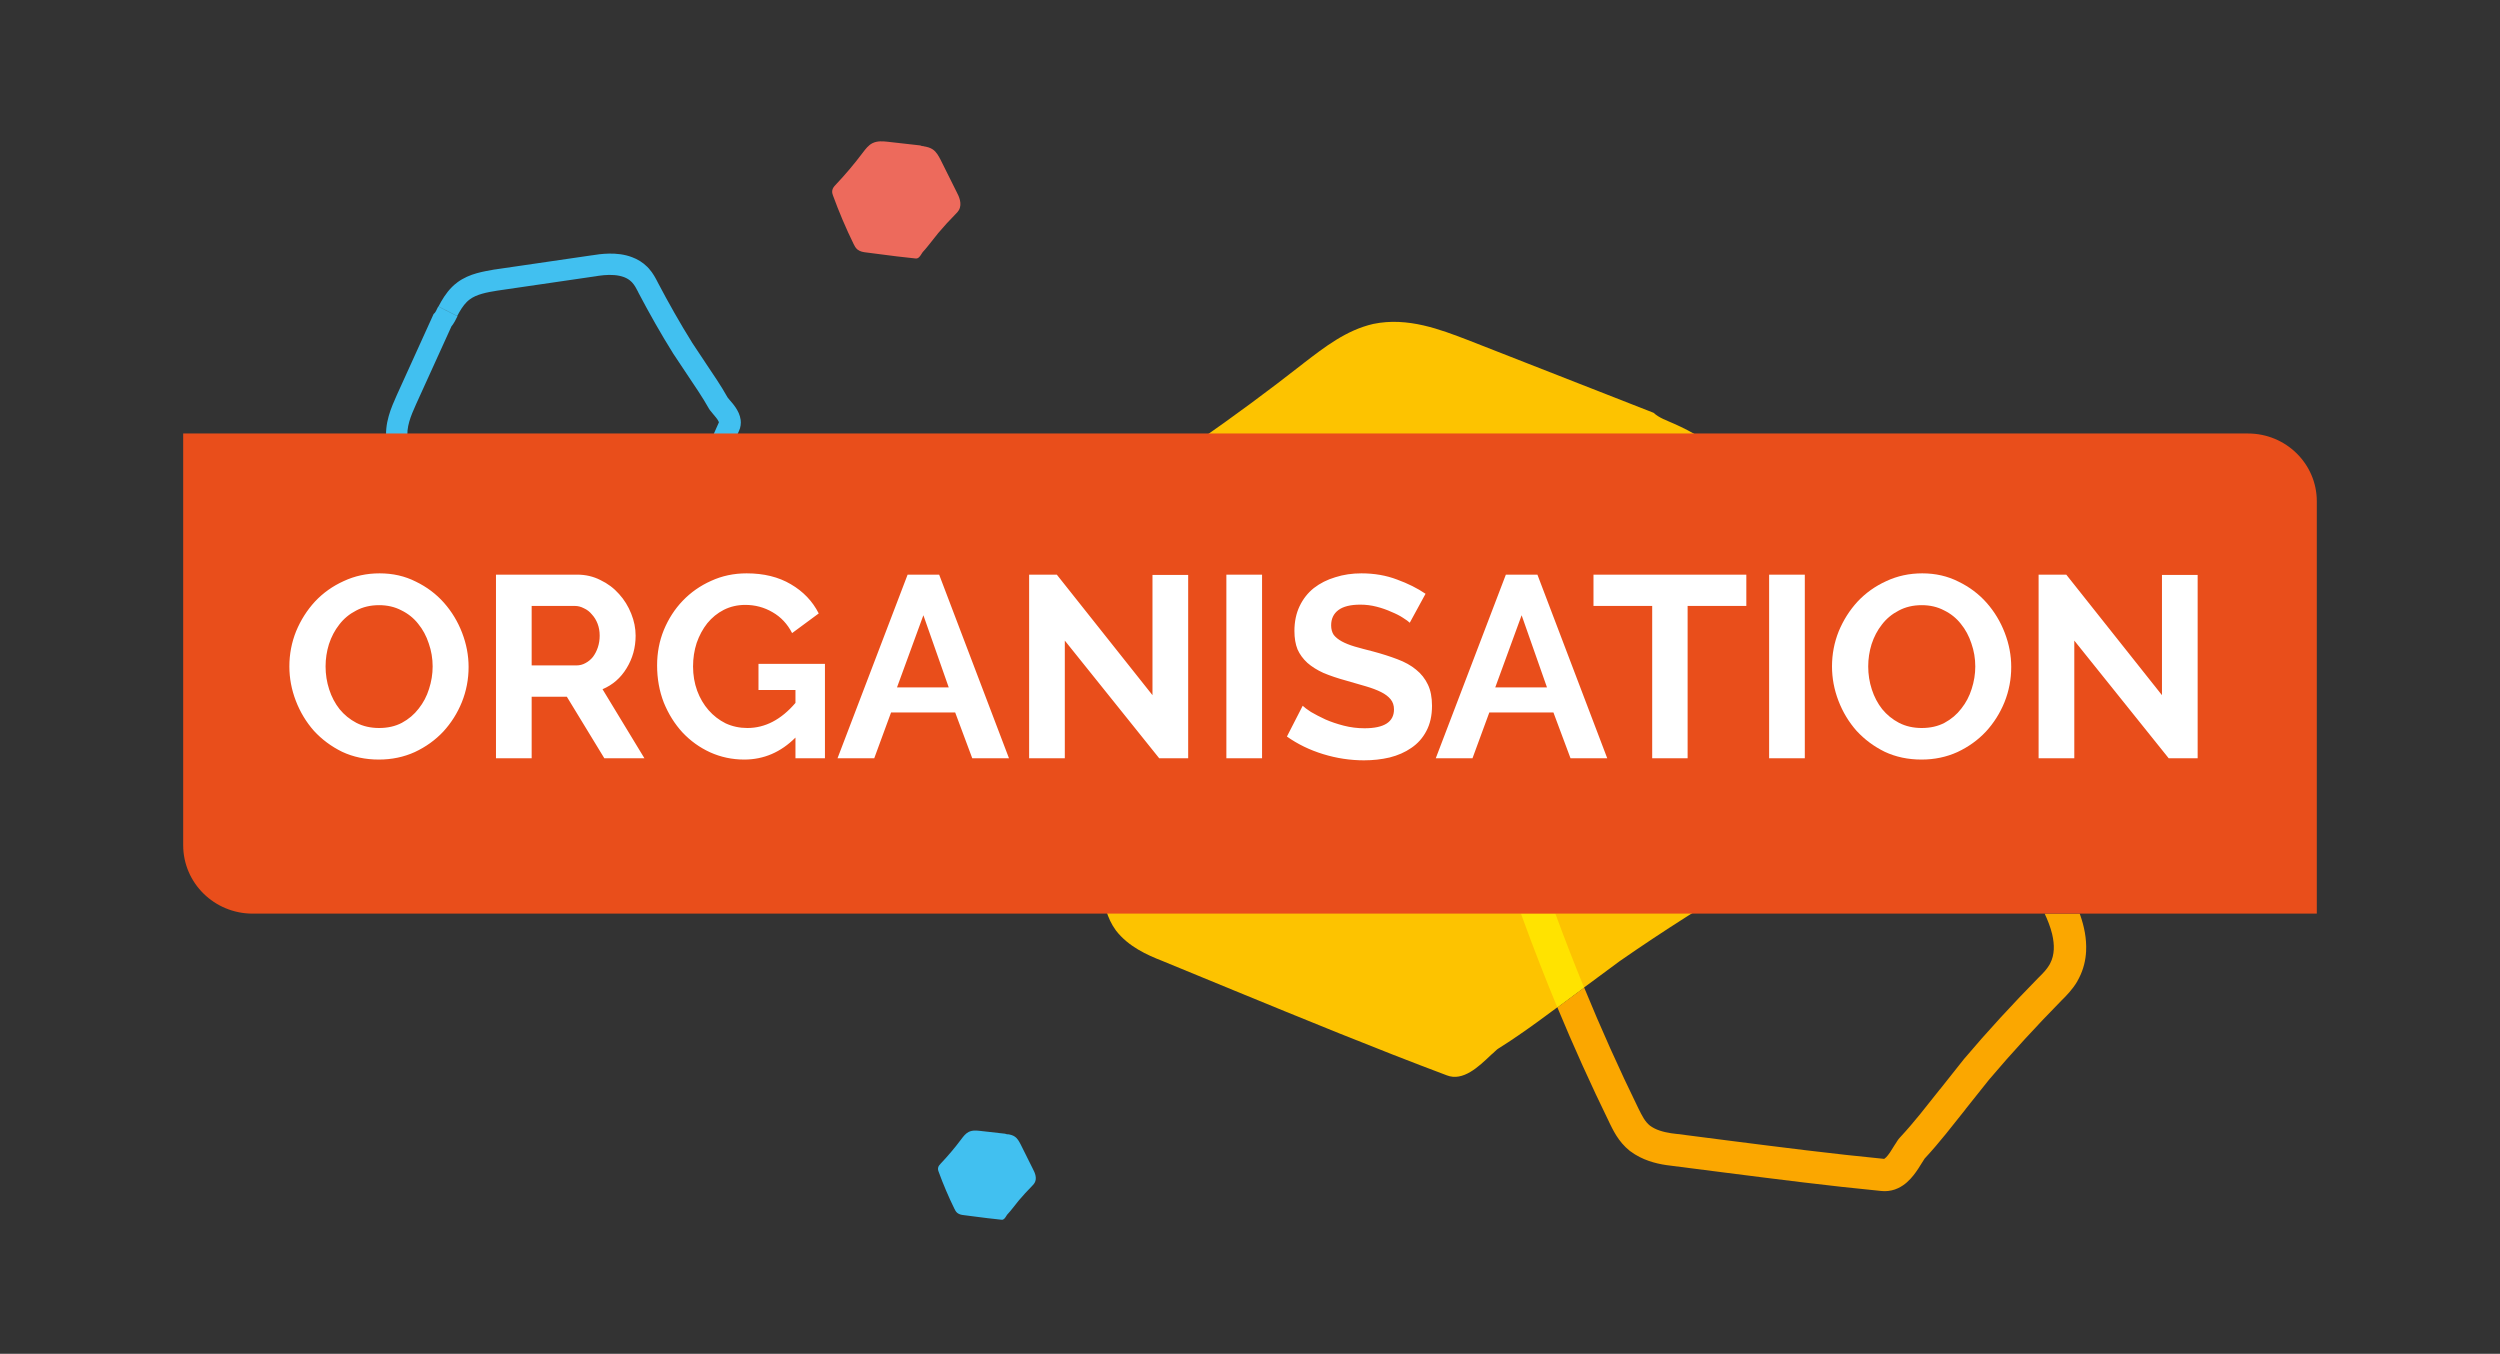 <svg width="277" height="150" viewBox="0 0 277 150" fill="none" xmlns="http://www.w3.org/2000/svg">
<rect x="0" y="0" width="277" height="150" fill="#333333" stroke="none"/>
<path d="M185.536 46.971C187.447 47.828 189.447 48.917 190.874 50.619C192.867 52.964 193.506 56.16 194.085 58.648L199.01 82.935C199.637 85.738 200.742 91.457 197.184 94.998C196.3 95.861 195.375 96.414 194.324 97.009C189.291 99.985 184.265 103.151 179.435 106.514C177.817 107.728 176.08 108.983 174.462 110.191C171.686 112.239 168.988 114.322 166.009 116.184C165.89 116.232 165.508 116.643 165.203 116.887C163.824 118.202 162.099 119.85 160.308 119.148C152.356 116.161 144.434 112.905 136.667 109.715C134.083 108.65 131.414 107.555 128.745 106.454C127.116 105.817 125.038 104.895 123.653 103.109C122.591 101.663 122.352 100.104 122.077 98.819C119.785 87.136 118.113 75.156 117.075 63.26C116.973 62.438 116.943 61.26 117.415 60.022C118.077 58.38 119.588 57.41 120.633 56.815C128.835 51.774 136.787 46.239 144.339 40.324L144.494 40.199C146.727 38.491 149.156 36.574 152.165 35.89C155.998 35.093 159.657 36.539 162.606 37.663L183.22 45.739C183.823 46.305 184.659 46.578 185.536 46.971Z" fill="#FDC300"/>
<path d="M208.788 131.981C208.663 131.981 208.544 131.975 208.418 131.957C202.634 131.397 196.843 130.654 191.189 129.933C189.303 129.695 187.363 129.445 185.423 129.195C184.42 129.082 183.053 128.898 181.68 128.202C181.321 128.023 180.969 127.803 180.623 127.547L180.605 127.535L180.587 127.523C179.918 126.988 179.441 126.381 179.089 125.821C178.736 125.262 178.504 124.756 178.319 124.393L178.313 124.369C176.277 120.203 174.349 115.936 172.558 111.621C173.19 111.151 173.829 110.675 174.468 110.205C174.814 109.943 175.166 109.687 175.525 109.419C177.387 113.954 179.393 118.436 181.53 122.804C181.745 123.226 181.924 123.607 182.127 123.923C182.33 124.238 182.539 124.5 182.814 124.72C182.969 124.833 183.13 124.934 183.309 125.024C184.026 125.393 184.963 125.559 185.84 125.649H185.858H185.876C187.823 125.898 189.769 126.148 191.649 126.392C197.309 127.113 203.063 127.851 208.771 128.404C208.806 128.38 208.878 128.327 208.98 128.231C209.236 127.981 209.577 127.458 209.905 126.904L209.941 126.845L209.982 126.785C209.982 126.785 210.024 126.726 210.066 126.66C210.108 126.595 210.156 126.517 210.209 126.428C210.245 126.369 210.287 126.303 210.359 126.214C210.4 126.16 210.448 126.101 210.544 126C210.556 125.988 210.562 125.982 210.574 125.97C212.114 124.315 213.481 122.53 214.949 120.685V120.697C215.803 119.602 216.728 118.471 217.564 117.4L217.582 117.376L217.6 117.352C220.221 114.252 222.997 111.252 225.808 108.384L225.82 108.372L225.832 108.36C226.119 108.08 226.358 107.836 226.561 107.604C226.764 107.372 226.925 107.152 227.074 106.902C227.104 106.848 227.134 106.795 227.164 106.735C227.408 106.259 227.528 105.759 227.558 105.218C227.587 104.676 227.516 104.093 227.379 103.504C227.187 102.7 226.865 101.909 226.549 101.23H230.429C230.459 101.314 230.489 101.397 230.519 101.48C230.907 102.617 231.211 103.95 231.14 105.402C231.092 106.366 230.859 107.384 230.363 108.354C230.304 108.467 230.244 108.58 230.178 108.699V108.711C229.904 109.181 229.593 109.586 229.289 109.937C228.984 110.288 228.68 110.598 228.381 110.889C225.629 113.698 222.925 116.626 220.382 119.632C219.522 120.721 218.609 121.846 217.779 122.899V122.911C216.346 124.702 214.925 126.571 213.242 128.38L213.224 128.41C213.164 128.505 213.081 128.642 212.967 128.815C212.717 129.219 212.418 129.713 212.024 130.213C211.612 130.725 211.093 131.278 210.299 131.653C209.875 131.856 209.362 131.981 208.83 131.981" fill="#FBA700"/>
<path d="M172.551 111.615C171.195 108.348 169.912 105.051 168.712 101.748C168.652 101.594 168.587 101.427 168.527 101.23H172.336C173.339 103.968 174.401 106.7 175.512 109.413C175.159 109.675 174.807 109.937 174.455 110.199C173.816 110.669 173.183 111.145 172.545 111.615" fill="#FFE300"/>
<path d="M50.654 35.026C50.964 34.425 51.31 33.866 51.71 33.467C51.812 33.366 51.919 33.27 52.032 33.187C52.403 32.901 52.88 32.699 53.423 32.544C53.961 32.39 54.546 32.294 55.119 32.199L54.91 31.027L55.083 32.205L65.882 30.628H65.894C66.474 30.527 67.285 30.414 68.061 30.479C68.45 30.509 68.82 30.586 69.142 30.705C69.464 30.83 69.745 30.997 69.984 31.241L70.067 31.33C70.312 31.604 70.479 31.908 70.718 32.372V32.39C71.924 34.681 73.219 36.984 74.61 39.204L74.622 39.222L74.634 39.24C75.124 39.966 75.637 40.757 76.139 41.501C76.986 42.775 77.822 43.977 78.538 45.256L79.583 44.679L78.449 45.054C78.515 45.233 78.556 45.292 78.592 45.346C78.652 45.435 78.682 45.477 78.718 45.518C78.765 45.578 78.807 45.625 78.843 45.667L78.909 45.744L78.939 45.786L78.968 45.822C79.243 46.137 79.494 46.447 79.595 46.649C79.649 46.75 79.661 46.809 79.661 46.809L79.75 46.798L79.667 46.786V46.809L79.75 46.798L79.667 46.786L79.804 46.804L79.679 46.744L79.667 46.78L79.804 46.798L79.679 46.738V46.75L79.673 46.756C78.192 50.142 76.592 53.517 75.016 56.843C74.491 57.95 73.948 59.087 73.41 60.23V60.242L73.398 60.254C73.166 60.771 72.879 61.307 72.515 61.664C72.419 61.759 72.324 61.842 72.222 61.914L72.903 62.89L72.246 61.896C72.055 62.021 71.858 62.098 71.62 62.158C71.381 62.217 71.112 62.253 70.802 62.301L70.987 63.479L70.82 62.301C65.68 63.021 60.414 63.461 55.209 63.634H55.185H55.161C54.904 63.652 54.599 63.634 54.319 63.509L53.829 64.598L54.337 63.521C54.235 63.473 54.146 63.408 54.044 63.312C53.859 63.134 53.692 62.848 53.555 62.58V62.563L53.537 62.545C51.483 58.795 49.197 55.147 46.743 51.666V51.654L46.678 51.577L45.716 52.279L46.702 51.606C46.349 51.094 45.997 50.595 45.728 50.095C45.454 49.601 45.257 49.113 45.173 48.613L43.997 48.821L45.179 48.637C45.078 48.006 45.161 47.375 45.346 46.72C45.531 46.066 45.824 45.411 46.105 44.78L50.11 35.966L49.024 35.478L49.847 36.335L49.883 36.306C50.128 36.062 50.283 35.806 50.403 35.591C50.522 35.371 50.6 35.187 50.683 35.038L48.558 33.955C48.451 34.169 48.367 34.348 48.307 34.461C48.248 34.574 48.206 34.621 48.2 34.627L48.439 34.865L48.206 34.627L48.445 34.865L48.212 34.627L48.045 34.788L43.943 43.828C43.669 44.459 43.316 45.221 43.072 46.09C42.827 46.958 42.678 47.958 42.845 49.023V49.035V49.047C42.994 49.886 43.305 50.618 43.663 51.261C44.021 51.904 44.415 52.469 44.761 52.975L44.773 52.987L44.839 53.07L45.8 52.368L44.821 53.053C47.227 56.457 49.459 60.033 51.471 63.699L52.516 63.128L51.453 63.663C51.633 64.009 51.901 64.526 52.385 65.003C52.641 65.258 52.958 65.502 53.352 65.687H53.358L53.37 65.693C54.152 66.044 54.886 66.056 55.352 66.02L55.268 64.83L55.31 66.02C60.599 65.848 65.948 65.401 71.178 64.669H71.19C71.446 64.628 71.811 64.586 72.222 64.485C72.64 64.384 73.112 64.211 73.578 63.902H73.59L73.602 63.884C73.834 63.723 74.037 63.55 74.222 63.366C74.933 62.652 75.321 61.843 75.595 61.247L74.509 60.759L75.589 61.271C76.133 60.129 76.676 58.992 77.201 57.879C78.771 54.558 80.389 51.16 81.888 47.726L80.795 47.25L81.882 47.744C82.067 47.345 82.115 46.905 82.067 46.53C81.989 45.959 81.75 45.524 81.517 45.167C81.279 44.81 81.022 44.518 80.813 44.28L79.906 45.054L80.873 44.352C80.777 44.221 80.694 44.132 80.64 44.066L80.61 44.03L80.598 44.018L80.186 44.346L80.622 44.054L80.598 44.018L80.186 44.346L80.622 44.054L79.816 44.596L80.67 44.126L80.628 44.054L79.822 44.596L80.676 44.126L79.697 44.661L80.753 44.31C80.718 44.215 80.694 44.161 80.67 44.126L79.691 44.661L80.747 44.31L80.712 44.203L80.658 44.108C79.87 42.691 78.992 41.436 78.162 40.192V40.186C77.673 39.46 77.159 38.668 76.658 37.924L75.667 38.585L76.682 37.954C75.333 35.794 74.067 33.544 72.879 31.289L71.823 31.842L72.891 31.306C72.646 30.83 72.372 30.289 71.9 29.759C71.84 29.694 71.781 29.634 71.727 29.575C71.225 29.069 70.641 28.724 70.049 28.503C69.166 28.164 68.276 28.087 67.494 28.099C66.712 28.111 66.026 28.218 65.554 28.295L65.751 29.468L65.578 28.289L54.779 29.866H54.761C54.224 29.968 53.549 30.069 52.832 30.271C52.116 30.473 51.352 30.777 50.648 31.306H50.654C50.445 31.455 50.254 31.628 50.08 31.8C49.4 32.485 48.946 33.264 48.588 33.955L50.713 35.038" fill="#41C0F0"/>
<path d="M102.37 16.215C102.71 16.269 103.068 16.358 103.367 16.566C103.779 16.852 104.017 17.328 104.214 17.697L106.017 21.315C106.238 21.732 106.65 22.583 106.238 23.291C106.137 23.464 106.011 23.589 105.874 23.726C105.205 24.404 104.549 25.118 103.934 25.85C103.731 26.106 103.51 26.38 103.307 26.642C102.955 27.082 102.62 27.523 102.232 27.939L102.137 28.082C101.976 28.35 101.773 28.677 101.462 28.641C100.083 28.505 98.698 28.326 97.343 28.148C96.889 28.088 96.424 28.029 95.958 27.969C95.671 27.939 95.307 27.88 95.015 27.654C94.788 27.469 94.68 27.237 94.585 27.047C93.731 25.303 92.961 23.488 92.293 21.655C92.245 21.53 92.185 21.345 92.209 21.131C92.245 20.845 92.442 20.631 92.579 20.488C93.654 19.352 94.675 18.143 95.612 16.894L95.63 16.87C95.91 16.507 96.209 16.102 96.656 15.87C97.224 15.584 97.862 15.656 98.376 15.709L101.964 16.114C102.083 16.18 102.226 16.185 102.382 16.209" fill="#ED6A5C"/>
<path d="M111.689 125.675C111.946 125.716 112.221 125.782 112.447 125.942C112.764 126.163 112.943 126.526 113.092 126.805L114.465 129.561C114.632 129.876 114.949 130.531 114.632 131.066C114.555 131.197 114.459 131.293 114.358 131.4C113.85 131.917 113.349 132.459 112.877 133.018C112.722 133.215 112.555 133.423 112.4 133.62C112.131 133.953 111.874 134.292 111.576 134.607L111.504 134.721C111.379 134.923 111.23 135.173 110.991 135.149C109.94 135.048 108.883 134.905 107.851 134.774C107.504 134.732 107.152 134.685 106.794 134.637C106.579 134.613 106.298 134.572 106.078 134.399C105.904 134.262 105.827 134.078 105.749 133.935C105.099 132.608 104.508 131.221 104 129.829C103.958 129.733 103.917 129.591 103.934 129.43C103.958 129.21 104.114 129.049 104.215 128.942C105.039 128.073 105.815 127.156 106.525 126.204L106.537 126.186C106.752 125.907 106.979 125.603 107.319 125.425C107.755 125.204 108.239 125.264 108.627 125.306L111.361 125.615C111.45 125.663 111.564 125.669 111.677 125.687" fill="#41C0F0"/>
<path d="M256.702 101.23H27.998C23.747 101.23 20.297 97.837 20.297 93.648V48.031H249.073C253.287 48.031 256.702 51.394 256.702 55.542V101.23Z" fill="#E94E1B"/>
<path d="M41.977 84.159C40.487 84.159 39.13 83.872 37.908 83.299C36.704 82.707 35.663 81.933 34.784 80.978C33.925 80.004 33.256 78.896 32.779 77.654C32.301 76.412 32.062 75.142 32.062 73.843C32.062 72.487 32.31 71.188 32.807 69.946C33.323 68.704 34.02 67.606 34.899 66.651C35.797 65.695 36.857 64.941 38.08 64.387C39.302 63.814 40.63 63.527 42.063 63.527C43.534 63.527 44.871 63.833 46.075 64.444C47.297 65.036 48.338 65.82 49.198 66.794C50.058 67.768 50.726 68.876 51.204 70.118C51.681 71.36 51.92 72.62 51.92 73.9C51.92 75.257 51.672 76.556 51.175 77.797C50.678 79.02 49.991 80.109 49.112 81.064C48.233 82 47.182 82.755 45.96 83.328C44.737 83.882 43.41 84.159 41.977 84.159ZM36.074 73.843C36.074 74.722 36.208 75.572 36.475 76.393C36.742 77.215 37.125 77.941 37.621 78.571C38.137 79.202 38.758 79.708 39.484 80.09C40.229 80.472 41.069 80.663 42.005 80.663C42.961 80.663 43.801 80.472 44.527 80.09C45.272 79.689 45.893 79.163 46.39 78.514C46.906 77.864 47.288 77.138 47.536 76.336C47.803 75.515 47.937 74.684 47.937 73.843C47.937 72.964 47.794 72.114 47.507 71.293C47.24 70.471 46.848 69.745 46.332 69.115C45.836 68.484 45.215 67.988 44.47 67.625C43.744 67.243 42.922 67.052 42.005 67.052C41.05 67.052 40.2 67.252 39.455 67.653C38.71 68.036 38.089 68.551 37.593 69.201C37.096 69.831 36.714 70.557 36.446 71.379C36.198 72.181 36.074 73.002 36.074 73.843ZM54.954 84.016V63.67H63.951C64.887 63.67 65.747 63.871 66.53 64.272C67.333 64.654 68.02 65.17 68.594 65.82C69.167 66.45 69.615 67.176 69.94 67.997C70.265 68.8 70.427 69.612 70.427 70.433C70.427 71.751 70.093 72.955 69.424 74.044C68.775 75.113 67.887 75.887 66.76 76.365L71.402 84.016H66.96L62.805 77.196H58.908V84.016H54.954ZM58.908 73.728H63.865C64.228 73.728 64.563 73.642 64.868 73.471C65.193 73.299 65.47 73.069 65.699 72.783C65.928 72.477 66.11 72.124 66.244 71.723C66.377 71.321 66.444 70.892 66.444 70.433C66.444 69.956 66.368 69.516 66.215 69.115C66.062 68.714 65.852 68.37 65.585 68.083C65.336 67.778 65.04 67.549 64.696 67.396C64.372 67.224 64.037 67.138 63.693 67.138H58.908V73.728ZM88.137 81.723C86.514 83.347 84.622 84.159 82.464 84.159C81.126 84.159 79.866 83.891 78.681 83.357C77.516 82.822 76.494 82.086 75.615 81.15C74.755 80.214 74.068 79.116 73.552 77.855C73.055 76.575 72.807 75.199 72.807 73.728C72.807 72.334 73.055 71.025 73.552 69.803C74.068 68.561 74.765 67.482 75.644 66.565C76.542 65.629 77.592 64.893 78.796 64.358C79.999 63.804 81.308 63.527 82.722 63.527C84.632 63.527 86.265 63.928 87.622 64.731C88.997 65.533 90.029 66.612 90.716 67.969L87.765 70.147C87.249 69.134 86.523 68.36 85.587 67.826C84.67 67.291 83.667 67.023 82.578 67.023C81.719 67.023 80.926 67.205 80.2 67.568C79.493 67.93 78.882 68.427 78.366 69.058C77.869 69.688 77.478 70.414 77.191 71.235C76.924 72.057 76.79 72.926 76.79 73.843C76.79 74.798 76.943 75.696 77.248 76.537C77.554 77.358 77.974 78.075 78.509 78.686C79.044 79.297 79.675 79.784 80.4 80.147C81.145 80.491 81.948 80.663 82.808 80.663C84.775 80.663 86.552 79.737 88.137 77.883V76.451H84.04V73.556H91.404V84.016H88.137V81.723ZM100.563 63.67H104.058L111.795 84.016H107.726L105.835 78.944H98.729L96.866 84.016H92.797L100.563 63.67ZM105.119 76.164L102.311 68.169L99.388 76.164H105.119ZM117.981 70.978V84.016H114.027V63.67H117.093L127.695 77.024V63.699H131.65V84.016H128.44L117.981 70.978ZM135.882 84.016V63.67H139.836V84.016H135.882ZM156.202 69C156.069 68.867 155.82 68.685 155.457 68.456C155.113 68.227 154.684 68.007 154.168 67.797C153.671 67.568 153.127 67.376 152.535 67.224C151.942 67.071 151.341 66.995 150.729 66.995C149.64 66.995 148.828 67.195 148.294 67.596C147.759 67.997 147.491 68.561 147.491 69.287C147.491 69.707 147.587 70.061 147.778 70.347C147.988 70.615 148.284 70.853 148.666 71.064C149.048 71.274 149.526 71.465 150.099 71.637C150.691 71.808 151.369 71.99 152.133 72.181C153.127 72.448 154.025 72.735 154.827 73.041C155.648 73.346 156.336 73.728 156.89 74.187C157.463 74.645 157.903 75.199 158.208 75.849C158.514 76.479 158.667 77.263 158.667 78.199C158.667 79.287 158.457 80.224 158.036 81.007C157.635 81.771 157.081 82.392 156.374 82.869C155.687 83.347 154.884 83.7 153.967 83.93C153.069 84.14 152.124 84.245 151.13 84.245C149.602 84.245 148.093 84.016 146.603 83.557C145.113 83.099 143.776 82.449 142.591 81.609L144.339 78.199C144.511 78.371 144.817 78.6 145.256 78.886C145.715 79.154 146.249 79.431 146.861 79.717C147.472 79.985 148.15 80.214 148.895 80.405C149.64 80.596 150.404 80.692 151.188 80.692C153.366 80.692 154.454 79.994 154.454 78.6C154.454 78.16 154.33 77.788 154.082 77.482C153.834 77.177 153.48 76.909 153.022 76.68C152.563 76.451 152.009 76.24 151.36 76.049C150.71 75.859 149.984 75.648 149.182 75.419C148.208 75.152 147.357 74.865 146.632 74.559C145.925 74.235 145.333 73.862 144.855 73.442C144.377 73.002 144.014 72.506 143.766 71.952C143.537 71.379 143.422 70.701 143.422 69.917C143.422 68.886 143.613 67.969 143.995 67.166C144.377 66.364 144.903 65.695 145.571 65.16C146.259 64.626 147.052 64.225 147.95 63.957C148.848 63.67 149.812 63.527 150.844 63.527C152.277 63.527 153.595 63.756 154.798 64.215C156.002 64.654 157.052 65.18 157.95 65.791L156.202 69Z" fill="white"/>
<path d="M166.849 63.67H170.345L178.082 84.016H174.013L172.121 78.944H165.015L163.152 84.016H159.083L166.849 63.67ZM171.405 76.164L168.597 68.169L165.674 76.164H171.405Z" fill="white"/>
<path d="M193.493 67.138H186.988V84.016H183.063V67.138H176.558V63.67H193.493V67.138ZM196.019 84.016V63.67H199.973V84.016H196.019ZM212.901 84.159C211.41 84.159 210.054 83.872 208.831 83.299C207.628 82.707 206.587 81.933 205.708 80.978C204.848 80.004 204.18 78.896 203.702 77.654C203.225 76.412 202.986 75.142 202.986 73.843C202.986 72.487 203.234 71.188 203.731 69.946C204.247 68.704 204.944 67.606 205.823 66.651C206.721 65.695 207.781 64.941 209.003 64.387C210.226 63.814 211.554 63.527 212.986 63.527C214.457 63.527 215.795 63.833 216.998 64.444C218.221 65.036 219.262 65.82 220.122 66.794C220.981 67.768 221.65 68.876 222.127 70.118C222.605 71.36 222.844 72.62 222.844 73.9C222.844 75.257 222.596 76.556 222.099 77.797C221.602 79.02 220.914 80.109 220.036 81.064C219.157 82 218.106 82.755 216.884 83.328C215.661 83.882 214.333 84.159 212.901 84.159ZM206.998 73.843C206.998 74.722 207.131 75.572 207.399 76.393C207.666 77.215 208.048 77.941 208.545 78.571C209.061 79.202 209.682 79.708 210.408 80.09C211.153 80.472 211.993 80.663 212.929 80.663C213.884 80.663 214.725 80.472 215.451 80.09C216.196 79.689 216.817 79.163 217.313 78.514C217.829 77.864 218.211 77.138 218.46 76.336C218.727 75.515 218.861 74.684 218.861 73.843C218.861 72.964 218.718 72.114 218.431 71.293C218.164 70.471 217.772 69.745 217.256 69.115C216.759 68.484 216.139 67.988 215.394 67.625C214.668 67.243 213.846 67.052 212.929 67.052C211.974 67.052 211.124 67.252 210.379 67.653C209.634 68.036 209.013 68.551 208.516 69.201C208.02 69.831 207.638 70.557 207.37 71.379C207.122 72.181 206.998 73.002 206.998 73.843ZM229.832 70.978V84.016H225.877V63.67H228.943L239.546 77.024V63.699H243.5V84.016H240.291L229.832 70.978Z" fill="white"/>
</svg>
